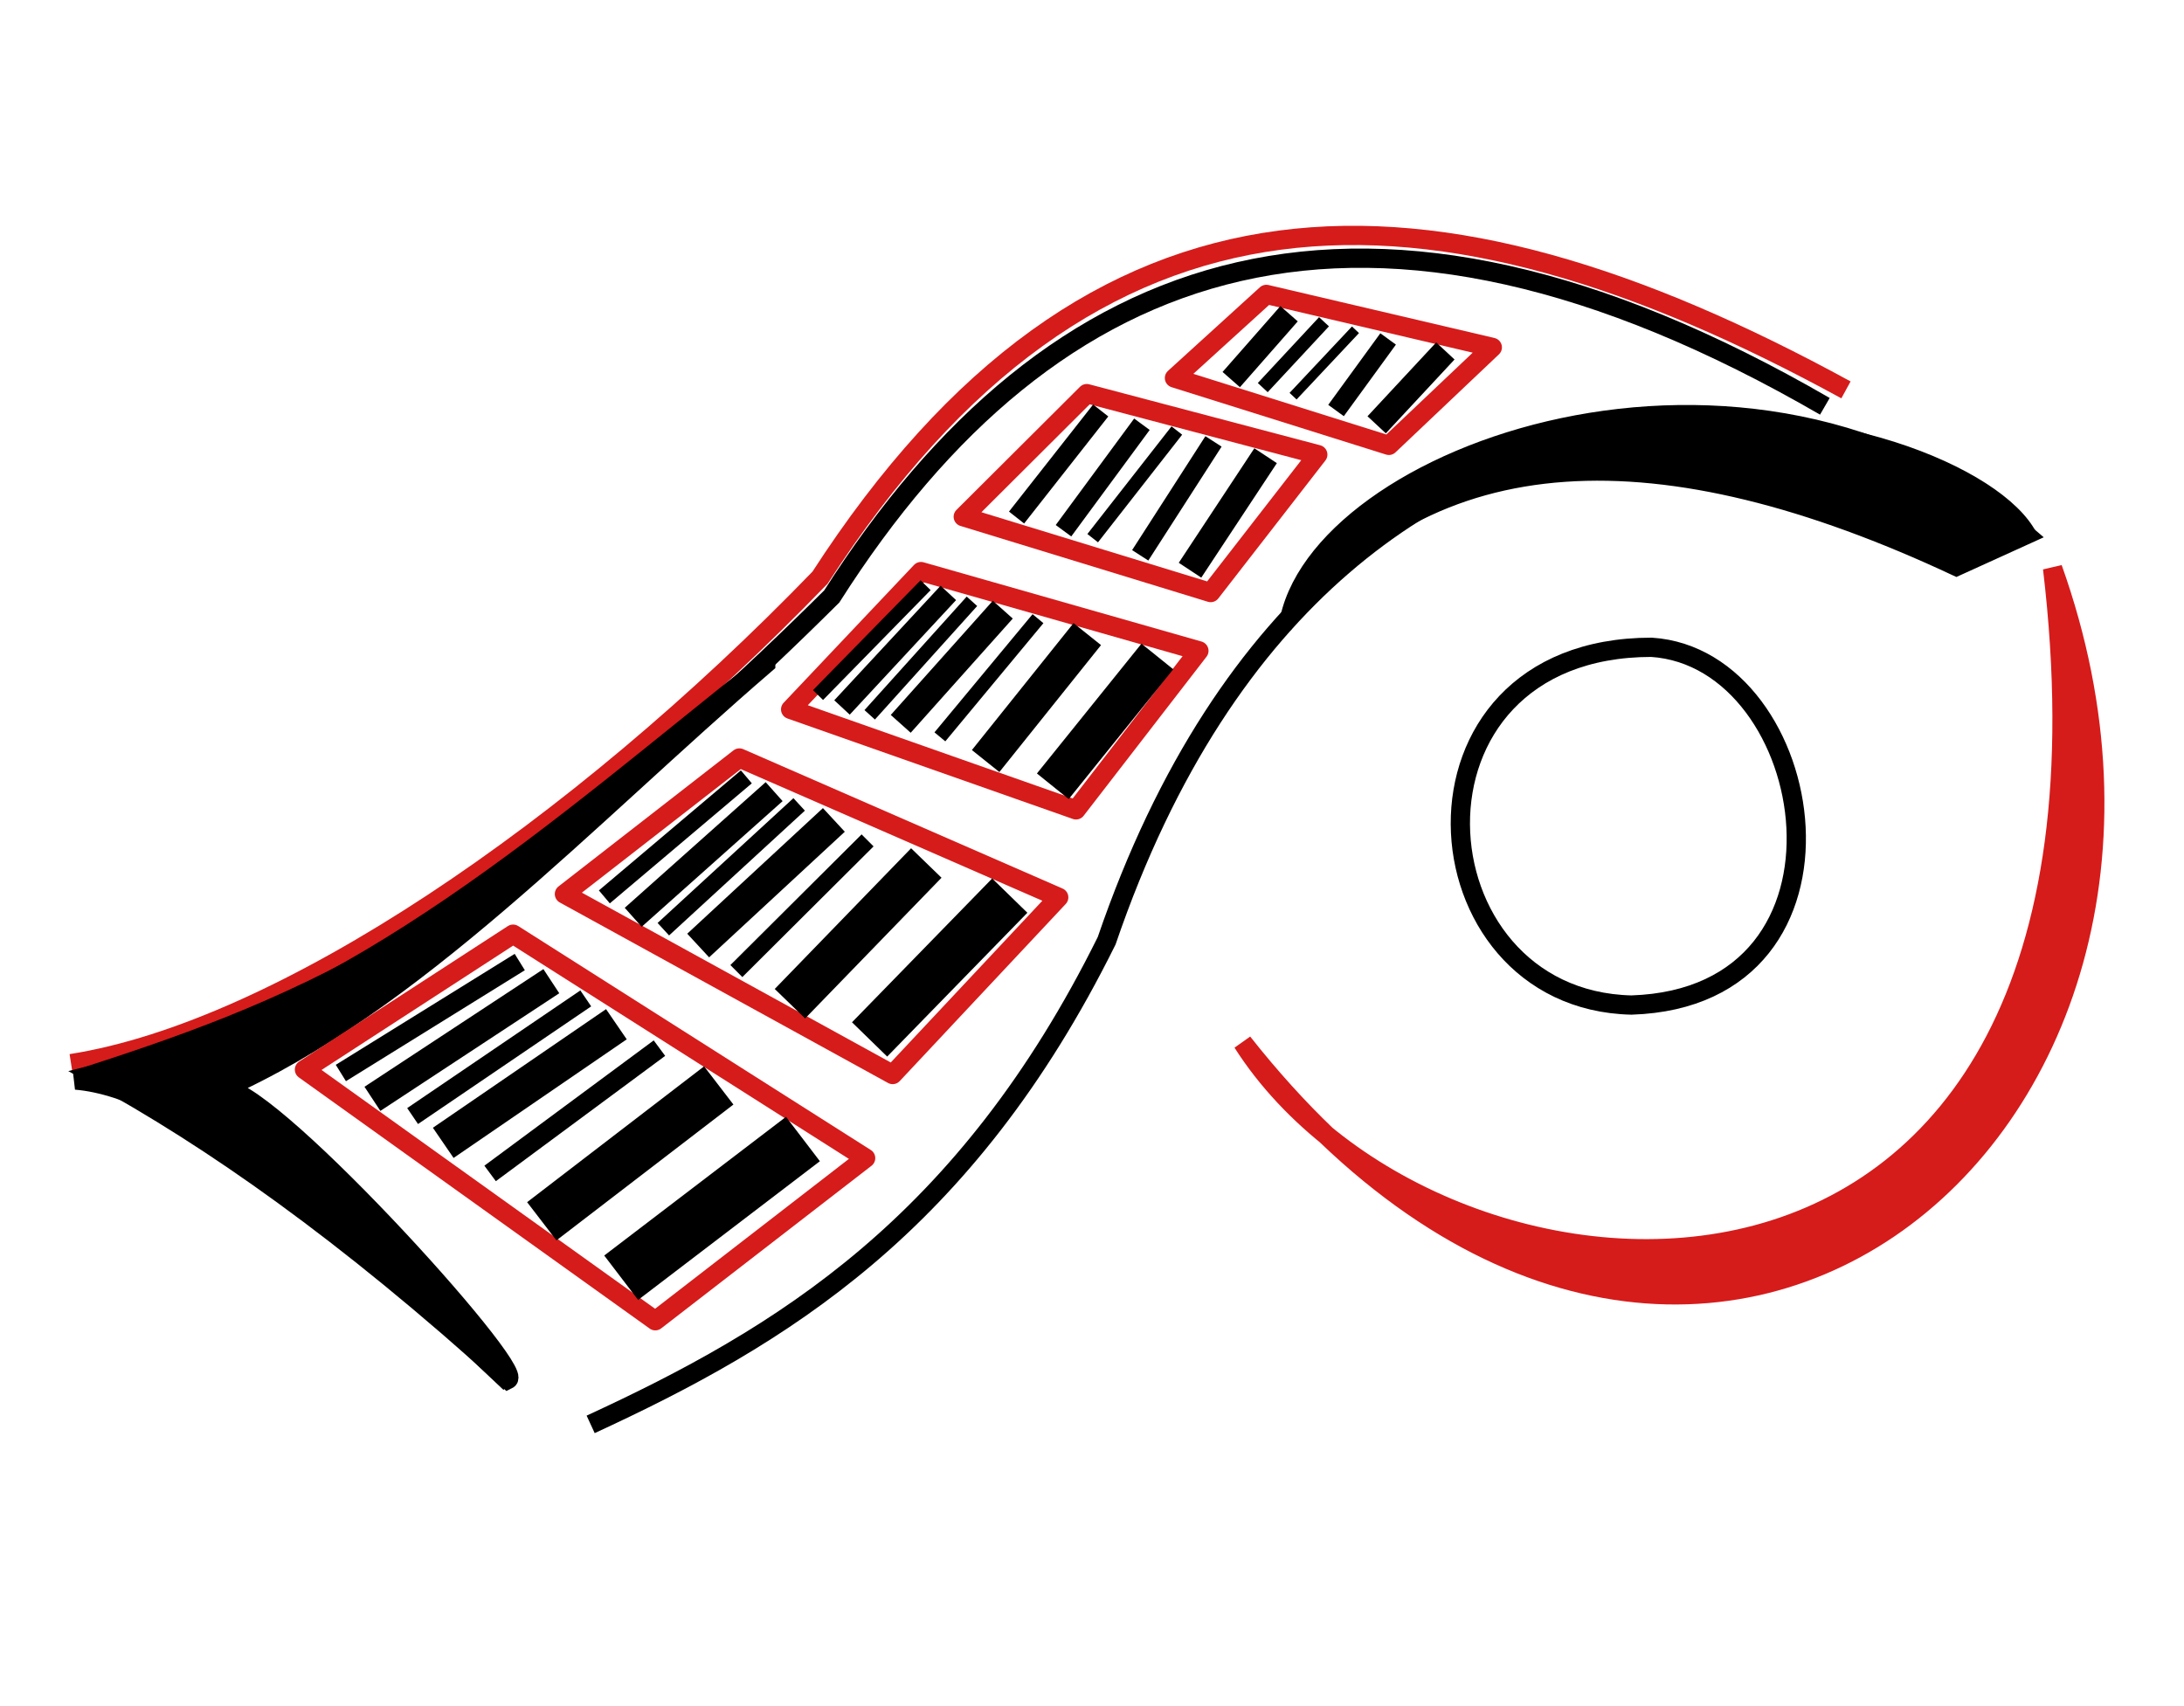<?xml version="1.0" encoding="UTF-8" standalone="no"?>
<!-- Created with Inkscape (http://www.inkscape.org/) -->

<svg
   xmlns:dc="http://purl.org/dc/elements/1.1/"
   xmlns:cc="http://creativecommons.org/ns#"
   xmlns:rdf="http://www.w3.org/1999/02/22-rdf-syntax-ns#"
   xmlns:svg="http://www.w3.org/2000/svg"
   xmlns="http://www.w3.org/2000/svg"
   xmlns:sodipodi="http://sodipodi.sourceforge.net/DTD/sodipodi-0.dtd"
   xmlns:inkscape="http://www.inkscape.org/namespaces/inkscape"
   width="32mm"
   height="25mm"
   id="svg3148"
   sodipodi:version="0.32"
   inkscape:version="0.92.4 5da689c313, 2019-01-14"
   sodipodi:docname="etiketten.svg"
   version="1.1"
   viewBox="0 0 113.386 88.583">
  <defs
     id="defs3150" />
  <sodipodi:namedview
     id="base"
     pagecolor="#ffffff"
     bordercolor="#666666"
     borderopacity="1.0"
     inkscape:pageopacity="0.0"
     inkscape:pageshadow="2"
     inkscape:zoom="7.9292318"
     inkscape:cx="60.472441"
     inkscape:cy="47.244094"
     inkscape:document-units="px"
     inkscape:current-layer="layer1"
     inkscape:window-width="1882"
     inkscape:window-height="1015"
     inkscape:window-x="0"
     inkscape:window-y="0"
     showgrid="false"
     units="mm"
     inkscape:window-maximized="1" />
  <g
     inkscape:label="Layer 1"
     inkscape:groupmode="layer"
     id="layer1"
     transform="translate(0,-963.78)">
    <g
       id="g3200"
       transform="translate(-18.063,923.078)">
      <path
         sodipodi:nodetypes="ccc"
         id="path2369"
         d="M 82.576,94.83 C 105.494,123.861 135.164,99.724 124.627,70.208 129.795,113.911 92.585,110.542 82.576,94.83 Z"
         style="fill:#d61b1b;fill-opacity:1;fill-rule:evenodd;stroke:#d61b1b;stroke-width:1px;stroke-linecap:butt;stroke-linejoin:miter;stroke-opacity:1"
         inkscape:connector-curvature="0" />
      <path
         sodipodi:nodetypes="ccc"
         id="path2371"
         d="m 21.753,95.927 c 10.918,-1.711 26.212,-12.124 38.882,-25.231 14.179,-21.929 31.685,-21.55 53.265,-9.751"
         style="fill:none;fill-opacity:0.75;fill-rule:evenodd;stroke:#d61b1b;stroke-width:1px;stroke-linecap:butt;stroke-linejoin:miter;stroke-opacity:1"
         inkscape:connector-curvature="0" />
      <path
         sodipodi:nodetypes="cccc"
         id="path2373"
         d="m 44.546,112.504 c -8.955,-8.511 -17.142,-15.277 -22.549,-15.724 10.483,-3.388 21.135,-7.097 39.248,-25.109 11.47,-18.032 27.751,-23.658 51.559,-9.873"
         style="fill:none;fill-opacity:0.75;fill-rule:evenodd;stroke:#000000;stroke-width:1px;stroke-linecap:butt;stroke-linejoin:miter;stroke-opacity:1"
         inkscape:connector-curvature="0" />
      <path
         sodipodi:nodetypes="ccccc"
         id="path2375"
         d="m 57.816,75.161 c -10.767,8.523 -21.009,17.922 -34.844,21.331 6.06,3.324 12.936,8.104 21.463,15.832 0.967,-0.484 -13.101,-15.939 -14.905,-15.037 10.012,-4.422 18.935,-14.071 28.286,-22.125 z"
         style="fill:#000000;fill-opacity:1;fill-rule:evenodd;stroke:#000000;stroke-width:1px;stroke-linecap:butt;stroke-linejoin:miter;stroke-opacity:1"
         inkscape:connector-curvature="0" />
      <path
         sodipodi:nodetypes="ccc"
         id="path2377"
         d="m 48.728,114.657 c 9.883,-4.557 19.463,-10.323 26.789,-25.109 C 87.933,53.238 120.148,62.336 123.347,68.594"
         style="fill:none;fill-opacity:0.75;fill-rule:evenodd;stroke:#000000;stroke-width:1px;stroke-linecap:butt;stroke-linejoin:miter;stroke-opacity:1"
         inkscape:connector-curvature="0" />
      <path
         sodipodi:nodetypes="cccc"
         id="path2379"
         d="m 84.8,73.192 c 7.579,-9.77 19.477,-10.118 34.834,-2.918 l 3.89,-1.768 C 108.924,55.907 86.125,64.202 84.8,73.192 Z"
         style="fill:#000000;fill-opacity:1;fill-rule:evenodd;stroke:#000000;stroke-width:0.7;stroke-linecap:butt;stroke-linejoin:miter;stroke-miterlimit:4;stroke-dasharray:none;stroke-opacity:1"
         inkscape:connector-curvature="0" />
      <path
         sodipodi:nodetypes="ccc"
         id="path2383"
         d="m 103.802,74.31 c -13.679,0.006 -12.435,18.315 -1.037,18.575 12.671,-0.415 9.759,-18.008 1.037,-18.575 z"
         style="fill:none;fill-opacity:0.75;fill-rule:evenodd;stroke:#000000;stroke-width:1px;stroke-linecap:butt;stroke-linejoin:miter;stroke-opacity:1"
         inkscape:connector-curvature="0" />
      <path
         id="path2385"
         d="m 44.7,89.205 18.304,11.628 -10.92,8.444 -18.215,-13.042 z"
         style="fill:none;fill-opacity:0.75;fill-rule:evenodd;stroke:#d61b1b;stroke-width:1px;stroke-linecap:butt;stroke-linejoin:round;stroke-opacity:1"
         inkscape:connector-curvature="0" />
      <path
         id="path2387"
         d="m 56.449,80.057 -9.083,7.064 17.041,9.371 8.621,-9.198 z"
         style="fill:none;fill-opacity:0.75;fill-rule:evenodd;stroke:#d61b1b;stroke-width:1px;stroke-linecap:round;stroke-linejoin:round;stroke-opacity:1"
         inkscape:connector-curvature="0" />
      <path
         id="path2389"
         d="m 73.927,82.751 -14.817,-5.217 6.767,-7.155 14.429,4.114 z"
         style="fill:none;fill-opacity:0.75;fill-rule:evenodd;stroke:#d61b1b;stroke-width:1px;stroke-linecap:round;stroke-linejoin:round;stroke-opacity:1"
         inkscape:connector-curvature="0" />
      <path
         id="path2391"
         d="m 80.918,71.468 -12.846,-3.937 6.413,-6.392 11.993,3.166 z"
         style="fill:none;fill-opacity:0.75;fill-rule:evenodd;stroke:#d61b1b;stroke-width:1px;stroke-linecap:butt;stroke-linejoin:round;stroke-opacity:1"
         inkscape:connector-curvature="0" />
      <path
         id="path2393"
         d="m 90.169,63.826 -11.132,-3.498 4.771,-4.34 11.73,2.75 z"
         style="fill:none;fill-opacity:0.75;fill-rule:evenodd;stroke:#d61b1b;stroke-width:1px;stroke-linecap:butt;stroke-linejoin:round;stroke-opacity:1"
         inkscape:connector-curvature="0" />
      <g
         transform="translate(-275.655,15.992)"
         id="g2495">
        <path
           style="fill:none;fill-opacity:0.75;fill-rule:evenodd;stroke:#000000;stroke-width:1px;stroke-linecap:butt;stroke-linejoin:miter;stroke-opacity:1"
           d="m 324.129,76.548 -8.99,6.109"
           id="path2403"
           inkscape:connector-curvature="0" />
        <path
           style="fill:none;fill-opacity:0.75;fill-rule:evenodd;stroke:#000000;stroke-width:2.9;stroke-linecap:butt;stroke-linejoin:miter;stroke-miterlimit:4;stroke-dasharray:none;stroke-opacity:1"
           d="m 335.404,83.849 -9.437,7.202"
           id="path2395"
           inkscape:connector-curvature="0" />
        <path
           style="fill:none;fill-opacity:0.75;fill-rule:evenodd;stroke:#000000;stroke-width:2.5;stroke-linecap:butt;stroke-linejoin:miter;stroke-miterlimit:4;stroke-dasharray:none;stroke-opacity:1"
           d="m 331.033,81.067 -9.188,7.053"
           id="path2397"
           inkscape:connector-curvature="0" />
        <path
           style="fill:none;fill-opacity:0.75;fill-rule:evenodd;stroke:#000000;stroke-width:1px;stroke-linecap:butt;stroke-linejoin:miter;stroke-opacity:1"
           d="m 327.954,79.13 -8.791,6.506"
           id="path2399"
           inkscape:connector-curvature="0" />
        <path
           style="fill:none;fill-opacity:0.75;fill-rule:evenodd;stroke:#000000;stroke-width:1.9;stroke-linecap:butt;stroke-linejoin:miter;stroke-miterlimit:4;stroke-dasharray:none;stroke-opacity:1"
           d="m 325.719,77.889 -8.99,6.159"
           id="path2401"
           inkscape:connector-curvature="0" />
        <path
           style="fill:none;fill-opacity:0.75;fill-rule:evenodd;stroke:#000000;stroke-width:1.5;stroke-linecap:butt;stroke-linejoin:miter;stroke-miterlimit:4;stroke-dasharray:none;stroke-opacity:1"
           d="m 322.341,75.654 -9.288,6.109"
           id="path2405"
           inkscape:connector-curvature="0" />
        <path
           style="fill:none;fill-opacity:0.75;fill-rule:evenodd;stroke:#000000;stroke-width:1px;stroke-linecap:butt;stroke-linejoin:miter;stroke-opacity:1"
           d="m 320.702,74.66 -9.288,5.761"
           id="path2407"
           inkscape:connector-curvature="0" />
      </g>
      <path
         id="path2507"
         d="m 59.552,82.467 -7.051,6.48"
         style="fill:none;fill-opacity:0.75;fill-rule:evenodd;stroke:#000000;stroke-width:0.88px;stroke-linecap:butt;stroke-linejoin:miter;stroke-opacity:1"
         inkscape:connector-curvature="0" />
      <path
         id="path2509"
         d="m 70.487,87.203 -7.278,7.467"
         style="fill:none;fill-opacity:0.75;fill-rule:evenodd;stroke:#000000;stroke-width:2.551;stroke-linecap:butt;stroke-linejoin:miter;stroke-miterlimit:4;stroke-dasharray:none;stroke-opacity:1"
         inkscape:connector-curvature="0" />
      <path
         id="path2511"
         d="m 66.154,85.51 -7.08,7.305"
         style="fill:none;fill-opacity:0.75;fill-rule:evenodd;stroke:#000000;stroke-width:2.199;stroke-linecap:butt;stroke-linejoin:miter;stroke-miterlimit:4;stroke-dasharray:none;stroke-opacity:1"
         inkscape:connector-curvature="0" />
      <path
         id="path2513"
         d="m 63.105,84.336 -6.812,6.785"
         style="fill:none;fill-opacity:0.75;fill-rule:evenodd;stroke:#000000;stroke-width:0.88px;stroke-linecap:butt;stroke-linejoin:miter;stroke-opacity:1"
         inkscape:connector-curvature="0" />
      <path
         id="path2515"
         d="m 61.354,83.273 -7.044,6.522"
         style="fill:none;fill-opacity:0.75;fill-rule:evenodd;stroke:#000000;stroke-width:1.672;stroke-linecap:butt;stroke-linejoin:miter;stroke-miterlimit:4;stroke-dasharray:none;stroke-opacity:1"
         inkscape:connector-curvature="0" />
      <path
         id="path2517"
         d="m 58.254,81.805 -7.317,6.524"
         style="fill:none;fill-opacity:0.75;fill-rule:evenodd;stroke:#000000;stroke-width:1.32;stroke-linecap:butt;stroke-linejoin:miter;stroke-miterlimit:4;stroke-dasharray:none;stroke-opacity:1"
         inkscape:connector-curvature="0" />
      <path
         id="path2519"
         d="m 56.811,81.037 -7.372,6.232"
         style="fill:none;fill-opacity:0.75;fill-rule:evenodd;stroke:#000000;stroke-width:0.88px;stroke-linecap:butt;stroke-linejoin:miter;stroke-opacity:1"
         inkscape:connector-curvature="0" />
      <path
         id="path2531"
         d="m 68.523,71.922 -5.308,5.894"
         style="fill:none;fill-opacity:0.75;fill-rule:evenodd;stroke:#000000;stroke-width:0.731px;stroke-linecap:butt;stroke-linejoin:miter;stroke-opacity:1"
         inkscape:connector-curvature="0" />
      <path
         id="path2533"
         d="m 78.149,74.787 -5.427,6.739"
         style="fill:none;fill-opacity:0.75;fill-rule:evenodd;stroke:#000000;stroke-width:2.119;stroke-linecap:butt;stroke-linejoin:miter;stroke-miterlimit:4;stroke-dasharray:none;stroke-opacity:1"
         inkscape:connector-curvature="0" />
      <path
         id="path2535"
         d="M 74.511,73.626 69.234,80.216"
         style="fill:none;fill-opacity:0.75;fill-rule:evenodd;stroke:#000000;stroke-width:1.827;stroke-linecap:butt;stroke-linejoin:miter;stroke-miterlimit:4;stroke-dasharray:none;stroke-opacity:1"
         inkscape:connector-curvature="0" />
      <path
         id="path2537"
         d="m 71.952,72.824 -5.093,6.136"
         style="fill:none;fill-opacity:0.75;fill-rule:evenodd;stroke:#000000;stroke-width:0.731px;stroke-linecap:butt;stroke-linejoin:miter;stroke-opacity:1"
         inkscape:connector-curvature="0" />
      <path
         id="path2539"
         d="m 70.125,72.356 -5.299,5.929"
         style="fill:none;fill-opacity:0.75;fill-rule:evenodd;stroke:#000000;stroke-width:1.388;stroke-linecap:butt;stroke-linejoin:miter;stroke-miterlimit:4;stroke-dasharray:none;stroke-opacity:1"
         inkscape:connector-curvature="0" />
      <path
         id="path2541"
         d="m 67.298,71.487 -5.521,5.947"
         style="fill:none;fill-opacity:0.75;fill-rule:evenodd;stroke:#000000;stroke-width:1.096;stroke-linecap:butt;stroke-linejoin:miter;stroke-miterlimit:4;stroke-dasharray:none;stroke-opacity:1"
         inkscape:connector-curvature="0" />
      <path
         id="path2543"
         d="m 66.117,71.086 -5.585,5.704"
         style="fill:none;fill-opacity:0.75;fill-rule:evenodd;stroke:#000000;stroke-width:0.731px;stroke-linecap:butt;stroke-linejoin:miter;stroke-opacity:1"
         inkscape:connector-curvature="0" />
      <path
         id="path2553"
         d="m 83.769,64.363 -3.924,5.945"
         style="fill:none;fill-opacity:0.75;fill-rule:evenodd;stroke:#000000;stroke-width:1.4;stroke-linecap:butt;stroke-linejoin:miter;stroke-miterlimit:4;stroke-dasharray:none;stroke-opacity:1"
         inkscape:connector-curvature="0" />
      <path
         id="path2555"
         d="m 81.064,63.62 -3.805,5.915"
         style="fill:none;fill-opacity:0.75;fill-rule:evenodd;stroke:#000000;stroke-width:1px;stroke-linecap:butt;stroke-linejoin:miter;stroke-opacity:1"
         inkscape:connector-curvature="0" />
      <path
         id="path2557"
         d="m 79.161,63.056 -4.369,5.588"
         style="fill:none;fill-opacity:0.75;fill-rule:evenodd;stroke:#000000;stroke-width:0.7;stroke-linecap:butt;stroke-linejoin:miter;stroke-miterlimit:4;stroke-dasharray:none;stroke-opacity:1"
         inkscape:connector-curvature="0" />
      <path
         id="path2559"
         d="m 77.348,62.729 -4.072,5.529"
         style="fill:none;fill-opacity:0.75;fill-rule:evenodd;stroke:#000000;stroke-width:1px;stroke-linecap:butt;stroke-linejoin:miter;stroke-opacity:1"
         inkscape:connector-curvature="0" />
      <path
         id="path2561"
         d="m 75.208,62.015 -4.369,5.558"
         style="fill:none;fill-opacity:0.75;fill-rule:evenodd;stroke:#000000;stroke-width:1px;stroke-linecap:butt;stroke-linejoin:miter;stroke-opacity:1"
         inkscape:connector-curvature="0" />
      <path
         id="path2563"
         d="m 93.102,58.924 -3.567,3.834"
         style="fill:none;fill-opacity:0.75;fill-rule:evenodd;stroke:#000000;stroke-width:1.3;stroke-linecap:butt;stroke-linejoin:miter;stroke-miterlimit:4;stroke-dasharray:none;stroke-opacity:1"
         inkscape:connector-curvature="0" />
      <path
         id="path2565"
         d="m 90.13,58.3 -2.705,3.716"
         style="fill:none;fill-opacity:0.75;fill-rule:evenodd;stroke:#000000;stroke-width:1px;stroke-linecap:butt;stroke-linejoin:miter;stroke-opacity:1"
         inkscape:connector-curvature="0" />
      <path
         id="path2567"
         d="m 88.435,57.824 -3.24,3.448"
         style="fill:none;fill-opacity:0.75;fill-rule:evenodd;stroke:#000000;stroke-width:0.5;stroke-linecap:butt;stroke-linejoin:miter;stroke-miterlimit:4;stroke-dasharray:none;stroke-opacity:1"
         inkscape:connector-curvature="0" />
      <path
         id="path2569"
         d="m 86.801,57.408 -3.18,3.418"
         style="fill:none;fill-opacity:0.75;fill-rule:evenodd;stroke:#000000;stroke-width:0.7;stroke-linecap:butt;stroke-linejoin:miter;stroke-miterlimit:4;stroke-dasharray:none;stroke-opacity:1"
         inkscape:connector-curvature="0" />
      <path
         id="path2571"
         d="m 84.987,56.992 -3.002,3.418"
         style="fill:none;fill-opacity:0.75;fill-rule:evenodd;stroke:#000000;stroke-width:1.2;stroke-linecap:butt;stroke-linejoin:miter;stroke-miterlimit:4;stroke-dasharray:none;stroke-opacity:1"
         inkscape:connector-curvature="0" />
    </g>
  </g>
</svg>

